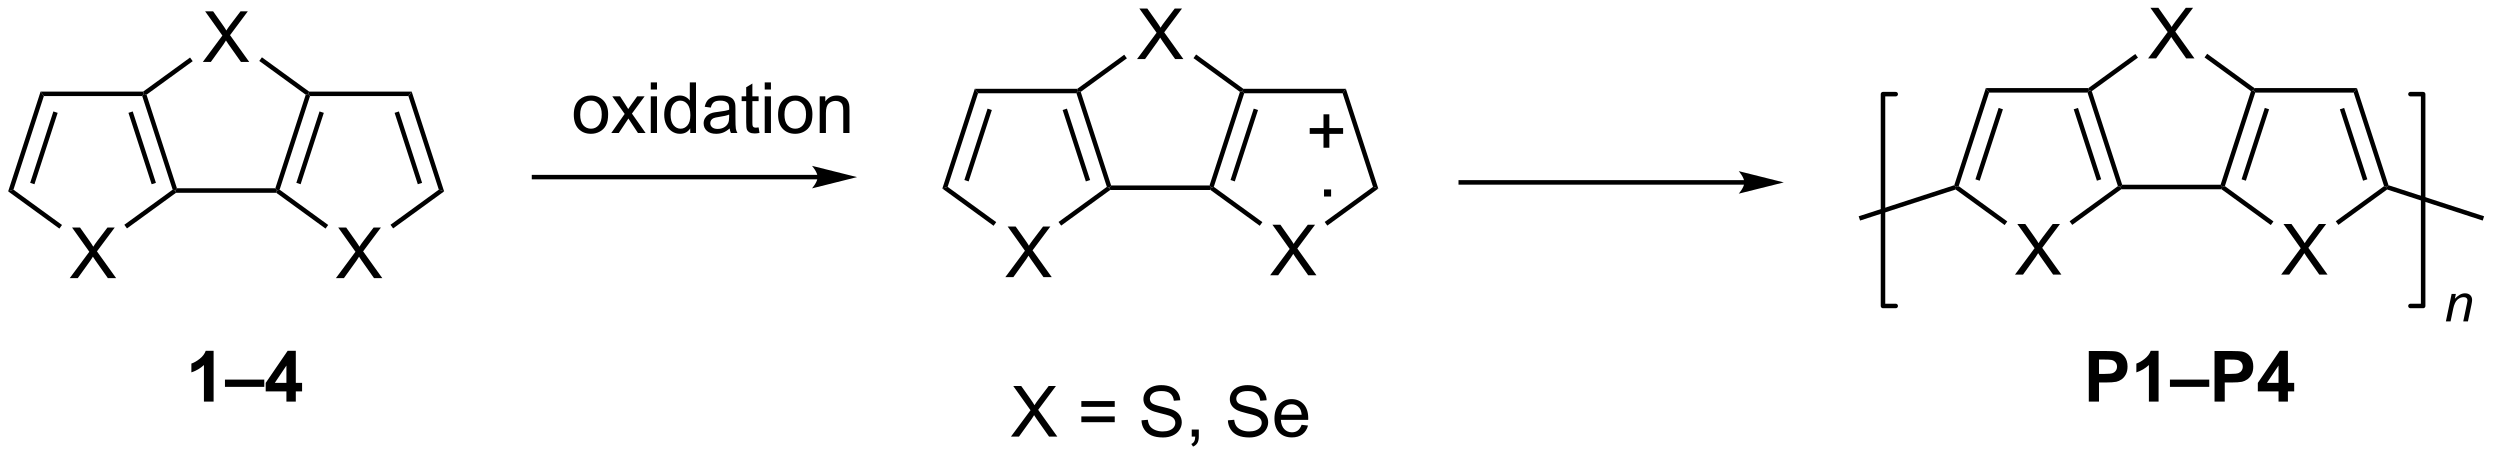 <?xml version="1.0" encoding="UTF-8"?>
<!DOCTYPE svg PUBLIC '-//W3C//DTD SVG 1.0//EN'
          'http://www.w3.org/TR/2001/REC-SVG-20010904/DTD/svg10.dtd'>
<svg stroke-dasharray="none" shape-rendering="auto" xmlns="http://www.w3.org/2000/svg" font-family="'Dialog'" text-rendering="auto" width="388" fill-opacity="1" color-interpolation="auto" color-rendering="auto" preserveAspectRatio="xMidYMid meet" font-size="12px" viewBox="0 0 388 71" fill="black" xmlns:xlink="http://www.w3.org/1999/xlink" stroke="black" image-rendering="auto" stroke-miterlimit="10" stroke-linecap="square" stroke-linejoin="miter" font-style="normal" stroke-width="1" height="71" stroke-dashoffset="0" font-weight="normal" stroke-opacity="1"
><!--Generated by the Batik Graphics2D SVG Generator--><defs id="genericDefs"
  /><g
  ><defs id="defs1"
    ><clipPath clipPathUnits="userSpaceOnUse" id="clipPath1"
      ><path d="M0.633 1.583 L290.931 1.583 L290.931 54.677 L0.633 54.677 L0.633 1.583 Z"
      /></clipPath
      ><clipPath clipPathUnits="userSpaceOnUse" id="clipPath2"
      ><path d="M144.004 263.53 L144.004 315.149 L426.231 315.149 L426.231 263.53 Z"
      /></clipPath
    ></defs
    ><g transform="scale(1.333,1.333) translate(-0.633,-1.583) matrix(1.029,0,0,1.029,-147.49,-269.485)"
    ><path d="M257.701 294.784 L259.915 291.8 L257.962 289.057 L258.865 289.057 L259.904 290.526 Q260.227 290.982 260.365 291.229 Q260.555 290.917 260.818 290.576 L261.97 289.057 L262.795 289.057 L260.782 291.755 L262.951 294.784 L262.014 294.784 L260.571 292.74 Q260.451 292.565 260.321 292.357 Q260.131 292.669 260.048 292.786 L258.61 294.784 L257.701 294.784 Z" stroke="none" clip-path="url(#clipPath2)"
    /></g
    ><g transform="matrix(1.371,0,0,1.371,-197.497,-361.423)"
    ><path d="M266.011 273.669 L266.094 273.924 L265.909 274.179 L254.771 274.179 L254.4 273.669 Z" stroke="none" clip-path="url(#clipPath2)"
    /></g
    ><g transform="matrix(1.371,0,0,1.371,-197.497,-361.423)"
    ><path d="M254.4 273.669 L254.771 274.179 L251.329 284.772 L250.729 284.967 ZM255.848 275.917 L253.222 283.999 L253.707 284.157 L256.333 276.074 Z" stroke="none" clip-path="url(#clipPath2)"
    /></g
    ><g transform="matrix(1.371,0,0,1.371,-197.497,-361.423)"
    ><path d="M250.729 284.967 L251.329 284.772 L256.827 288.766 L256.527 289.179 Z" stroke="none" clip-path="url(#clipPath2)"
    /></g
    ><g transform="matrix(1.371,0,0,1.371,-197.497,-361.423)"
    ><path d="M264.18 289.159 L263.881 288.746 L269.351 284.772 L269.651 284.869 L269.733 285.125 Z" stroke="none" clip-path="url(#clipPath2)"
    /></g
    ><g transform="matrix(1.371,0,0,1.371,-197.497,-361.423)"
    ><path d="M269.836 284.614 L269.651 284.869 L269.351 284.772 L265.909 274.179 L266.094 273.924 L266.394 274.021 ZM267.458 283.999 L264.832 275.917 L264.346 276.074 L266.973 284.157 Z" stroke="none" clip-path="url(#clipPath2)"
    /></g
    ><g transform="matrix(1.371,0,0,1.371,-197.497,-361.423)"
    ><path d="M272.766 270.309 L274.98 267.325 L273.027 264.583 L273.93 264.583 L274.969 266.051 Q275.292 266.507 275.43 266.755 Q275.62 266.442 275.884 266.101 L277.035 264.583 L277.86 264.583 L275.847 267.281 L278.016 270.309 L277.079 270.309 L275.636 268.265 Q275.516 268.091 275.386 267.882 Q275.196 268.195 275.113 268.312 L273.675 270.309 L272.766 270.309 Z" stroke="none" clip-path="url(#clipPath2)"
    /></g
    ><g transform="matrix(1.371,0,0,1.371,-197.497,-361.423)"
    ><path d="M269.733 285.125 L269.651 284.869 L269.836 284.614 L280.974 284.614 L281.159 284.869 L281.076 285.125 Z" stroke="none" clip-path="url(#clipPath2)"
    /></g
    ><g transform="matrix(1.371,0,0,1.371,-197.497,-361.423)"
    ><path d="M281.459 284.772 L281.159 284.869 L280.974 284.614 L284.416 274.021 L284.716 273.924 L284.901 274.179 ZM283.837 284.157 L286.463 276.074 L285.978 275.917 L283.352 283.999 Z" stroke="none" clip-path="url(#clipPath2)"
    /></g
    ><g transform="matrix(1.371,0,0,1.371,-197.497,-361.423)"
    ><path d="M284.798 273.669 L284.716 273.924 L284.416 274.021 L279.157 270.201 L279.457 269.788 Z" stroke="none" clip-path="url(#clipPath2)"
    /></g
    ><g transform="matrix(1.371,0,0,1.371,-197.497,-361.423)"
    ><path d="M271.319 269.812 L271.619 270.225 L266.394 274.021 L266.094 273.924 L266.011 273.669 Z" stroke="none" clip-path="url(#clipPath2)"
    /></g
    ><g transform="matrix(1.371,0,0,1.371,-197.497,-361.423)"
    ><path d="M287.831 294.784 L290.045 291.8 L288.092 289.057 L288.995 289.057 L290.034 290.526 Q290.357 290.982 290.495 291.229 Q290.685 290.917 290.949 290.576 L292.1 289.057 L292.925 289.057 L290.912 291.755 L293.081 294.784 L292.144 294.784 L290.701 292.74 Q290.581 292.565 290.451 292.357 Q290.261 292.669 290.178 292.786 L288.74 294.784 L287.831 294.784 Z" stroke="none" clip-path="url(#clipPath2)"
    /></g
    ><g transform="matrix(1.371,0,0,1.371,-197.497,-361.423)"
    ><path d="M281.076 285.125 L281.159 284.869 L281.459 284.772 L286.957 288.766 L286.657 289.179 Z" stroke="none" clip-path="url(#clipPath2)"
    /></g
    ><g transform="matrix(1.371,0,0,1.371,-197.497,-361.423)"
    ><path d="M294.311 289.159 L294.011 288.746 L299.481 284.772 L300.08 284.967 Z" stroke="none" clip-path="url(#clipPath2)"
    /></g
    ><g transform="matrix(1.371,0,0,1.371,-197.497,-361.423)"
    ><path d="M300.08 284.967 L299.481 284.772 L296.039 274.179 L296.41 273.669 Z" stroke="none" clip-path="url(#clipPath2)"
    /></g
    ><g transform="matrix(1.371,0,0,1.371,-197.497,-361.423)"
    ><path d="M296.41 273.669 L296.039 274.179 L284.901 274.179 L284.716 273.924 L284.798 273.669 Z" stroke="none" clip-path="url(#clipPath2)"
    /></g
    ><g transform="matrix(1.371,0,0,1.371,-197.497,-361.423)"
    ><path d="M151.949 295.103 L154.162 292.119 L152.209 289.377 L153.113 289.377 L154.152 290.846 Q154.475 291.301 154.613 291.549 Q154.803 291.236 155.066 290.895 L156.217 289.377 L157.042 289.377 L155.029 292.075 L157.199 295.103 L156.261 295.103 L154.819 293.059 Q154.699 292.885 154.569 292.676 Q154.378 292.989 154.295 293.106 L152.857 295.103 L151.949 295.103 Z" stroke="none" clip-path="url(#clipPath2)"
    /></g
    ><g transform="matrix(1.371,0,0,1.371,-197.497,-361.423)"
    ><path d="M160.259 273.988 L160.341 274.243 L160.156 274.498 L149.018 274.498 L148.648 273.988 Z" stroke="none" clip-path="url(#clipPath2)"
    /></g
    ><g transform="matrix(1.371,0,0,1.371,-197.497,-361.423)"
    ><path d="M148.648 273.988 L149.018 274.498 L145.576 285.091 L144.977 285.286 ZM150.095 276.236 L147.469 284.319 L147.954 284.476 L150.581 276.394 Z" stroke="none" clip-path="url(#clipPath2)"
    /></g
    ><g transform="matrix(1.371,0,0,1.371,-197.497,-361.423)"
    ><path d="M144.977 285.286 L145.576 285.091 L151.074 289.086 L150.774 289.498 Z" stroke="none" clip-path="url(#clipPath2)"
    /></g
    ><g transform="matrix(1.371,0,0,1.371,-197.497,-361.423)"
    ><path d="M158.428 289.478 L158.128 289.065 L163.598 285.091 L163.898 285.189 L163.981 285.444 Z" stroke="none" clip-path="url(#clipPath2)"
    /></g
    ><g transform="matrix(1.371,0,0,1.371,-197.497,-361.423)"
    ><path d="M164.083 284.933 L163.898 285.189 L163.598 285.091 L160.156 274.498 L160.341 274.243 L160.641 274.341 ZM161.705 284.319 L159.079 276.236 L158.594 276.394 L161.22 284.476 Z" stroke="none" clip-path="url(#clipPath2)"
    /></g
    ><g transform="matrix(1.371,0,0,1.371,-197.497,-361.423)"
    ><path d="M167.014 270.629 L169.227 267.644 L167.274 264.902 L168.178 264.902 L169.217 266.371 Q169.54 266.827 169.678 267.074 Q169.868 266.762 170.131 266.42 L171.282 264.902 L172.107 264.902 L170.094 267.6 L172.264 270.629 L171.326 270.629 L169.883 268.584 Q169.764 268.41 169.633 268.202 Q169.443 268.514 169.36 268.631 L167.923 270.629 L167.014 270.629 Z" stroke="none" clip-path="url(#clipPath2)"
    /></g
    ><g transform="matrix(1.371,0,0,1.371,-197.497,-361.423)"
    ><path d="M163.981 285.444 L163.898 285.189 L164.083 284.933 L175.221 284.933 L175.407 285.189 L175.324 285.444 Z" stroke="none" clip-path="url(#clipPath2)"
    /></g
    ><g transform="matrix(1.371,0,0,1.371,-197.497,-361.423)"
    ><path d="M175.707 285.091 L175.407 285.189 L175.221 284.933 L178.663 274.341 L178.963 274.243 L179.148 274.498 ZM178.084 284.476 L180.711 276.394 L180.225 276.236 L177.599 284.319 Z" stroke="none" clip-path="url(#clipPath2)"
    /></g
    ><g transform="matrix(1.371,0,0,1.371,-197.497,-361.423)"
    ><path d="M179.046 273.988 L178.963 274.243 L178.663 274.341 L173.404 270.52 L173.704 270.107 Z" stroke="none" clip-path="url(#clipPath2)"
    /></g
    ><g transform="matrix(1.371,0,0,1.371,-197.497,-361.423)"
    ><path d="M165.567 270.132 L165.867 270.545 L160.641 274.341 L160.341 274.243 L160.259 273.988 Z" stroke="none" clip-path="url(#clipPath2)"
    /></g
    ><g transform="matrix(1.371,0,0,1.371,-197.497,-361.423)"
    ><path d="M182.079 295.103 L184.292 292.119 L182.339 289.377 L183.243 289.377 L184.282 290.846 Q184.605 291.301 184.743 291.549 Q184.933 291.236 185.196 290.895 L186.347 289.377 L187.173 289.377 L185.16 292.075 L187.329 295.103 L186.391 295.103 L184.948 293.059 Q184.829 292.885 184.698 292.676 Q184.508 292.989 184.425 293.106 L182.988 295.103 L182.079 295.103 Z" stroke="none" clip-path="url(#clipPath2)"
    /></g
    ><g transform="matrix(1.371,0,0,1.371,-197.497,-361.423)"
    ><path d="M175.324 285.444 L175.407 285.189 L175.707 285.091 L181.204 289.086 L180.904 289.498 Z" stroke="none" clip-path="url(#clipPath2)"
    /></g
    ><g transform="matrix(1.371,0,0,1.371,-197.497,-361.423)"
    ><path d="M188.558 289.478 L188.258 289.065 L193.728 285.091 L194.328 285.286 Z" stroke="none" clip-path="url(#clipPath2)"
    /></g
    ><g transform="matrix(1.371,0,0,1.371,-197.497,-361.423)"
    ><path d="M194.328 285.286 L193.728 285.091 L190.286 274.498 L190.657 273.988 ZM191.835 284.319 L189.209 276.236 L188.724 276.394 L191.35 284.476 Z" stroke="none" clip-path="url(#clipPath2)"
    /></g
    ><g transform="matrix(1.371,0,0,1.371,-197.497,-361.423)"
    ><path d="M190.657 273.988 L190.286 274.498 L179.148 274.498 L178.963 274.243 L179.046 273.988 Z" stroke="none" clip-path="url(#clipPath2)"
    /></g
    ><g transform="matrix(1.371,0,0,1.371,-197.497,-361.423)"
    ><path d="M168.234 309.08 L167.138 309.08 L167.138 304.942 Q166.536 305.504 165.718 305.775 L165.718 304.777 Q166.148 304.637 166.651 304.246 Q167.156 303.853 167.343 303.33 L168.234 303.33 L168.234 309.08 ZM169.519 307.416 L169.519 306.595 L173.97 306.595 L173.97 307.416 L169.519 307.416 ZM176.476 309.08 L176.476 307.926 L174.132 307.926 L174.132 306.965 L176.617 303.33 L177.539 303.33 L177.539 306.962 L178.25 306.962 L178.25 307.926 L177.539 307.926 L177.539 309.08 L176.476 309.08 ZM176.476 306.962 L176.476 305.004 L175.161 306.962 L176.476 306.962 Z" stroke="none" clip-path="url(#clipPath2)"
    /></g
    ><g transform="matrix(1.371,0,0,1.371,-197.497,-361.423)"
    ><path d="M209.008 276.598 Q209.008 275.447 209.649 274.892 Q210.185 274.432 210.953 274.432 Q211.81 274.432 212.352 274.991 Q212.896 275.551 212.896 276.541 Q212.896 277.34 212.654 277.801 Q212.415 278.26 211.956 278.515 Q211.498 278.767 210.953 278.767 Q210.084 278.767 209.545 278.21 Q209.008 277.65 209.008 276.598 ZM209.732 276.598 Q209.732 277.395 210.078 277.793 Q210.428 278.189 210.953 278.189 Q211.477 278.189 211.823 277.791 Q212.172 277.392 212.172 276.575 Q212.172 275.807 211.823 275.411 Q211.474 275.012 210.953 275.012 Q210.428 275.012 210.078 275.408 Q209.732 275.801 209.732 276.598 ZM213.252 278.674 L214.767 276.517 L213.364 274.525 L214.244 274.525 L214.879 275.497 Q215.059 275.775 215.168 275.963 Q215.34 275.705 215.486 275.504 L216.184 274.525 L217.025 274.525 L215.59 276.478 L217.135 278.674 L216.27 278.674 L215.418 277.385 L215.192 277.036 L214.103 278.674 L213.252 278.674 ZM217.723 273.754 L217.723 272.947 L218.426 272.947 L218.426 273.754 L217.723 273.754 ZM217.723 278.674 L217.723 274.525 L218.426 274.525 L218.426 278.674 L217.723 278.674 ZM222.188 278.674 L222.188 278.15 Q221.795 278.767 221.029 278.767 Q220.532 278.767 220.115 278.494 Q219.701 278.221 219.472 277.731 Q219.243 277.239 219.243 276.603 Q219.243 275.981 219.448 275.476 Q219.657 274.971 220.071 274.702 Q220.485 274.432 220.998 274.432 Q221.373 274.432 221.665 274.59 Q221.959 274.747 222.141 275.002 L222.141 272.947 L222.842 272.947 L222.842 278.674 L222.188 278.674 ZM219.967 276.603 Q219.967 277.4 220.303 277.796 Q220.638 278.189 221.094 278.189 Q221.555 278.189 221.878 277.812 Q222.201 277.434 222.201 276.661 Q222.201 275.809 221.873 275.411 Q221.545 275.012 221.063 275.012 Q220.594 275.012 220.279 275.395 Q219.967 275.778 219.967 276.603 ZM226.653 278.161 Q226.262 278.494 225.9 278.632 Q225.541 278.767 225.127 278.767 Q224.442 278.767 224.075 278.434 Q223.707 278.098 223.707 277.58 Q223.707 277.275 223.845 277.023 Q223.986 276.77 224.21 276.619 Q224.434 276.465 224.715 276.387 Q224.924 276.333 225.34 276.283 Q226.192 276.182 226.595 276.041 Q226.598 275.895 226.598 275.856 Q226.598 275.426 226.4 275.252 Q226.129 275.012 225.598 275.012 Q225.103 275.012 224.866 275.187 Q224.629 275.361 224.517 275.801 L223.83 275.708 Q223.924 275.267 224.137 274.997 Q224.353 274.723 224.76 274.577 Q225.166 274.432 225.7 274.432 Q226.231 274.432 226.562 274.557 Q226.895 274.682 227.051 274.872 Q227.207 275.059 227.27 275.348 Q227.306 275.528 227.306 275.997 L227.306 276.934 Q227.306 277.916 227.351 278.176 Q227.395 278.434 227.528 278.674 L226.793 278.674 Q226.684 278.455 226.653 278.161 ZM226.595 276.59 Q226.213 276.747 225.447 276.856 Q225.012 276.918 224.832 276.997 Q224.653 277.075 224.554 277.226 Q224.457 277.377 224.457 277.559 Q224.457 277.84 224.671 278.028 Q224.885 278.215 225.293 278.215 Q225.7 278.215 226.015 278.038 Q226.332 277.861 226.481 277.551 Q226.595 277.314 226.595 276.848 L226.595 276.59 ZM229.93 278.043 L230.032 278.666 Q229.735 278.728 229.5 278.728 Q229.118 278.728 228.907 278.609 Q228.696 278.486 228.61 278.288 Q228.524 278.09 228.524 277.458 L228.524 275.072 L228.008 275.072 L228.008 274.525 L228.524 274.525 L228.524 273.497 L229.224 273.075 L229.224 274.525 L229.93 274.525 L229.93 275.072 L229.224 275.072 L229.224 277.497 Q229.224 277.799 229.261 277.885 Q229.297 277.971 229.381 278.023 Q229.467 278.072 229.623 278.072 Q229.74 278.072 229.93 278.043 ZM230.621 273.754 L230.621 272.947 L231.325 272.947 L231.325 273.754 L230.621 273.754 ZM230.621 278.674 L230.621 274.525 L231.325 274.525 L231.325 278.674 L230.621 278.674 ZM232.133 276.598 Q232.133 275.447 232.774 274.892 Q233.31 274.432 234.078 274.432 Q234.935 274.432 235.477 274.991 Q236.021 275.551 236.021 276.541 Q236.021 277.34 235.779 277.801 Q235.54 278.26 235.081 278.515 Q234.623 278.767 234.078 278.767 Q233.209 278.767 232.67 278.21 Q232.133 277.65 232.133 276.598 ZM232.857 276.598 Q232.857 277.395 233.203 277.793 Q233.553 278.189 234.078 278.189 Q234.602 278.189 234.948 277.791 Q235.297 277.392 235.297 276.575 Q235.297 275.807 234.948 275.411 Q234.599 275.012 234.078 275.012 Q233.553 275.012 233.203 275.408 Q232.857 275.801 232.857 276.598 ZM236.845 278.674 L236.845 274.525 L237.478 274.525 L237.478 275.114 Q237.934 274.432 238.799 274.432 Q239.174 274.432 239.486 274.567 Q239.801 274.7 239.957 274.918 Q240.114 275.137 240.176 275.439 Q240.215 275.635 240.215 276.122 L240.215 278.674 L239.512 278.674 L239.512 276.15 Q239.512 275.721 239.429 275.507 Q239.348 275.293 239.14 275.168 Q238.931 275.041 238.65 275.041 Q238.2 275.041 237.874 275.327 Q237.549 275.611 237.549 276.408 L237.549 278.674 L236.845 278.674 Z" stroke="none" clip-path="url(#clipPath2)"
    /></g
    ><g transform="matrix(1.371,0,0,1.371,-197.497,-361.423)"
    ><path d="M293.875 280.344 L293.875 278.774 L292.315 278.774 L292.315 278.118 L293.875 278.118 L293.875 276.56 L294.539 276.56 L294.539 278.118 L296.096 278.118 L296.096 278.774 L294.539 278.774 L294.539 280.344 L293.875 280.344 Z" stroke="none" clip-path="url(#clipPath2)"
    /></g
    ><g transform="matrix(1.371,0,0,1.371,-197.497,-361.423)"
    ><path d="M372.156 294.704 L374.369 291.719 L372.416 288.977 L373.32 288.977 L374.359 290.446 Q374.682 290.902 374.82 291.149 Q375.01 290.837 375.273 290.495 L376.424 288.977 L377.249 288.977 L375.236 291.675 L377.406 294.704 L376.468 294.704 L375.025 292.659 Q374.906 292.485 374.775 292.277 Q374.585 292.589 374.502 292.706 L373.064 294.704 L372.156 294.704 Z" stroke="none" clip-path="url(#clipPath2)"
    /></g
    ><g transform="matrix(1.371,0,0,1.371,-197.497,-361.423)"
    ><path d="M380.466 273.589 L380.548 273.844 L380.363 274.099 L369.225 274.099 L368.854 273.589 Z" stroke="none" clip-path="url(#clipPath2)"
    /></g
    ><g transform="matrix(1.371,0,0,1.371,-197.497,-361.423)"
    ><path d="M368.854 273.589 L369.225 274.099 L365.783 284.692 L365.483 284.789 L365.281 284.587 ZM370.302 275.836 L367.676 283.919 L368.161 284.077 L370.788 275.994 Z" stroke="none" clip-path="url(#clipPath2)"
    /></g
    ><g transform="matrix(1.371,0,0,1.371,-197.497,-361.423)"
    ><path d="M365.439 285.072 L365.483 284.789 L365.783 284.692 L371.281 288.686 L370.981 289.099 Z" stroke="none" clip-path="url(#clipPath2)"
    /></g
    ><g transform="matrix(1.371,0,0,1.371,-197.497,-361.423)"
    ><path d="M378.635 289.079 L378.335 288.666 L383.805 284.692 L384.105 284.789 L384.188 285.044 Z" stroke="none" clip-path="url(#clipPath2)"
    /></g
    ><g transform="matrix(1.371,0,0,1.371,-197.497,-361.423)"
    ><path d="M384.29 284.534 L384.105 284.789 L383.805 284.692 L380.363 274.099 L380.548 273.844 L380.848 273.941 ZM381.912 283.919 L379.286 275.836 L378.801 275.994 L381.427 284.077 Z" stroke="none" clip-path="url(#clipPath2)"
    /></g
    ><g transform="matrix(1.371,0,0,1.371,-197.497,-361.423)"
    ><path d="M387.221 270.229 L389.434 267.245 L387.481 264.502 L388.385 264.502 L389.424 265.971 Q389.747 266.427 389.885 266.674 Q390.075 266.362 390.338 266.021 L391.489 264.502 L392.314 264.502 L390.301 267.2 L392.471 270.229 L391.533 270.229 L390.091 268.185 Q389.971 268.01 389.841 267.802 Q389.65 268.114 389.567 268.232 L388.13 270.229 L387.221 270.229 Z" stroke="none" clip-path="url(#clipPath2)"
    /></g
    ><g transform="matrix(1.371,0,0,1.371,-197.497,-361.423)"
    ><path d="M384.188 285.044 L384.105 284.789 L384.29 284.534 L395.428 284.534 L395.613 284.789 L395.531 285.044 Z" stroke="none" clip-path="url(#clipPath2)"
    /></g
    ><g transform="matrix(1.371,0,0,1.371,-197.497,-361.423)"
    ><path d="M395.913 284.692 L395.613 284.789 L395.428 284.534 L398.87 273.941 L399.17 273.844 L399.355 274.099 ZM398.291 284.077 L400.918 275.994 L400.432 275.836 L397.806 283.919 Z" stroke="none" clip-path="url(#clipPath2)"
    /></g
    ><g transform="matrix(1.371,0,0,1.371,-197.497,-361.423)"
    ><path d="M399.253 273.589 L399.17 273.844 L398.87 273.941 L393.611 270.12 L393.911 269.708 Z" stroke="none" clip-path="url(#clipPath2)"
    /></g
    ><g transform="matrix(1.371,0,0,1.371,-197.497,-361.423)"
    ><path d="M385.774 269.732 L386.074 270.145 L380.848 273.941 L380.548 273.844 L380.466 273.589 Z" stroke="none" clip-path="url(#clipPath2)"
    /></g
    ><g transform="matrix(1.371,0,0,1.371,-197.497,-361.423)"
    ><path d="M402.286 294.704 L404.499 291.719 L402.546 288.977 L403.45 288.977 L404.489 290.446 Q404.812 290.902 404.95 291.149 Q405.14 290.837 405.403 290.495 L406.554 288.977 L407.379 288.977 L405.366 291.675 L407.536 294.704 L406.598 294.704 L405.156 292.659 Q405.036 292.485 404.906 292.277 Q404.715 292.589 404.632 292.706 L403.195 294.704 L402.286 294.704 Z" stroke="none" clip-path="url(#clipPath2)"
    /></g
    ><g transform="matrix(1.371,0,0,1.371,-197.497,-361.423)"
    ><path d="M395.531 285.044 L395.613 284.789 L395.913 284.692 L401.411 288.686 L401.111 289.099 Z" stroke="none" clip-path="url(#clipPath2)"
    /></g
    ><g transform="matrix(1.371,0,0,1.371,-197.497,-361.423)"
    ><path d="M408.765 289.079 L408.465 288.666 L413.935 284.692 L414.235 284.789 L414.28 285.072 Z" stroke="none" clip-path="url(#clipPath2)"
    /></g
    ><g transform="matrix(1.371,0,0,1.371,-197.497,-361.423)"
    ><path d="M414.437 284.587 L414.235 284.789 L413.935 284.692 L410.493 274.099 L410.864 273.589 ZM412.042 283.919 L409.416 275.836 L408.931 275.994 L411.557 284.077 Z" stroke="none" clip-path="url(#clipPath2)"
    /></g
    ><g transform="matrix(1.371,0,0,1.371,-197.497,-361.423)"
    ><path d="M410.864 273.589 L410.493 274.099 L399.355 274.099 L399.17 273.844 L399.253 273.589 Z" stroke="none" clip-path="url(#clipPath2)"
    /></g
    ><g transform="matrix(1.371,0,0,1.371,-197.497,-361.423)"
    ><path d="M365.281 284.587 L365.483 284.789 L365.439 285.072 L354.617 288.588 L354.459 288.103 Z" stroke="none" clip-path="url(#clipPath2)"
    /></g
    ><g transform="matrix(1.371,0,0,1.371,-197.497,-361.423)"
    ><path d="M414.28 285.072 L414.235 284.789 L414.437 284.587 L425.259 288.103 L425.101 288.588 Z" stroke="none" clip-path="url(#clipPath2)"
    /></g
    ><g stroke-width="0.51" transform="matrix(1.371,0,0,1.371,-197.497,-361.423)" stroke-linejoin="round" stroke-linecap="round"
    ><path fill="none" d="M416.92 298.257 L418.359 298.257 L418.359 274.277 L416.92 274.277" clip-path="url(#clipPath2)"
    /></g
    ><g stroke-width="0.51" transform="matrix(1.371,0,0,1.371,-197.497,-361.423)" stroke-linejoin="round" stroke-linecap="round"
    ><path fill="none" d="M358.651 274.277 L357.212 274.277 L357.212 298.257 L358.651 298.257" clip-path="url(#clipPath2)"
    /></g
    ><g transform="matrix(1.371,0,0,1.371,-197.497,-361.423)"
    ><path d="M420.932 300.004 L421.582 296.893 L422.062 296.893 L421.949 297.434 Q422.262 297.116 422.533 296.969 Q422.807 296.823 423.092 296.823 Q423.469 296.823 423.684 297.028 Q423.9 297.233 423.9 297.575 Q423.9 297.748 423.824 298.12 L423.428 300.004 L422.898 300.004 L423.31 298.032 Q423.373 297.745 423.373 297.608 Q423.373 297.452 423.266 297.356 Q423.158 297.258 422.957 297.258 Q422.549 297.258 422.23 297.551 Q421.914 297.844 421.764 298.557 L421.463 300.004 L420.932 300.004 Z" stroke="none" clip-path="url(#clipPath2)"
    /></g
    ><g transform="matrix(1.371,0,0,1.371,-197.497,-361.423)"
    ><path d="M380.509 309.08 L380.509 303.353 L382.363 303.353 Q383.418 303.353 383.738 303.439 Q384.23 303.567 384.561 303.999 Q384.894 304.431 384.894 305.113 Q384.894 305.642 384.701 306.002 Q384.511 306.361 384.217 306.567 Q383.923 306.77 383.618 306.837 Q383.204 306.918 382.418 306.918 L381.665 306.918 L381.665 309.08 L380.509 309.08 ZM381.665 304.322 L381.665 305.947 L382.298 305.947 Q382.98 305.947 383.209 305.858 Q383.441 305.767 383.571 305.577 Q383.704 305.384 383.704 305.129 Q383.704 304.817 383.519 304.613 Q383.337 304.41 383.056 304.361 Q382.847 304.322 382.222 304.322 L381.665 304.322 ZM388.41 309.08 L387.313 309.08 L387.313 304.942 Q386.712 305.504 385.894 305.775 L385.894 304.777 Q386.324 304.637 386.826 304.246 Q387.332 303.853 387.519 303.33 L388.41 303.33 L388.41 309.08 ZM389.695 307.416 L389.695 306.595 L394.146 306.595 L394.146 307.416 L389.695 307.416 ZM394.743 309.08 L394.743 303.353 L396.597 303.353 Q397.652 303.353 397.972 303.439 Q398.464 303.567 398.795 303.999 Q399.128 304.431 399.128 305.113 Q399.128 305.642 398.936 306.002 Q398.746 306.361 398.451 306.567 Q398.157 306.77 397.853 306.837 Q397.438 306.918 396.652 306.918 L395.899 306.918 L395.899 309.08 L394.743 309.08 ZM395.899 304.322 L395.899 305.947 L396.532 305.947 Q397.214 305.947 397.444 305.858 Q397.675 305.767 397.806 305.577 Q397.938 305.384 397.938 305.129 Q397.938 304.817 397.753 304.613 Q397.571 304.41 397.29 304.361 Q397.082 304.322 396.457 304.322 L395.899 304.322 ZM401.988 309.08 L401.988 307.926 L399.644 307.926 L399.644 306.965 L402.128 303.33 L403.05 303.33 L403.05 306.962 L403.761 306.962 L403.761 307.926 L403.05 307.926 L403.05 309.08 L401.988 309.08 ZM401.988 306.962 L401.988 305.004 L400.673 306.962 L401.988 306.962 Z" stroke="none" clip-path="url(#clipPath2)"
    /></g
    ><g transform="matrix(1.371,0,0,1.371,-197.497,-361.423)"
    ><path d="M293.935 285.867 L293.935 285.065 L294.737 285.065 L294.737 285.867 L293.935 285.867 Z" stroke="none" clip-path="url(#clipPath2)"
    /></g
    ><g transform="matrix(1.371,0,0,1.371,-197.497,-361.423)"
    ><path d="M258.495 313.044 L260.709 310.059 L258.756 307.317 L259.659 307.317 L260.699 308.786 Q261.022 309.241 261.159 309.489 Q261.35 309.176 261.613 308.835 L262.764 307.317 L263.589 307.317 L261.576 310.015 L263.745 313.044 L262.808 313.044 L261.365 310.999 Q261.245 310.825 261.115 310.616 Q260.925 310.929 260.842 311.046 L259.404 313.044 L258.495 313.044 ZM270.244 309.676 L266.463 309.676 L266.463 309.02 L270.244 309.02 L270.244 309.676 ZM270.244 311.413 L266.463 311.413 L266.463 310.757 L270.244 310.757 L270.244 311.413 ZM273.272 311.202 L273.988 311.14 Q274.037 311.57 274.222 311.846 Q274.409 312.122 274.8 312.291 Q275.191 312.46 275.678 312.46 Q276.113 312.46 276.443 312.333 Q276.777 312.202 276.938 311.978 Q277.1 311.755 277.1 311.489 Q277.1 311.218 276.943 311.018 Q276.787 310.817 276.428 310.679 Q276.199 310.591 275.409 310.4 Q274.62 310.21 274.303 310.044 Q273.894 309.827 273.691 309.51 Q273.49 309.192 273.49 308.796 Q273.49 308.364 273.735 307.986 Q273.983 307.609 274.454 307.413 Q274.928 307.218 275.506 307.218 Q276.144 307.218 276.628 307.424 Q277.115 307.63 277.376 308.028 Q277.639 308.426 277.659 308.929 L276.933 308.984 Q276.873 308.442 276.534 308.166 Q276.199 307.887 275.537 307.887 Q274.85 307.887 274.534 308.14 Q274.222 308.39 274.222 308.747 Q274.222 309.054 274.443 309.255 Q274.662 309.452 275.587 309.663 Q276.511 309.872 276.855 310.028 Q277.355 310.257 277.592 310.611 Q277.831 310.966 277.831 311.426 Q277.831 311.882 277.568 312.288 Q277.308 312.692 276.816 312.919 Q276.326 313.143 275.714 313.143 Q274.936 313.143 274.409 312.916 Q273.886 312.687 273.587 312.234 Q273.287 311.778 273.272 311.202 ZM278.959 313.044 L278.959 312.241 L279.761 312.241 L279.761 313.044 Q279.761 313.486 279.605 313.757 Q279.449 314.028 279.108 314.176 L278.912 313.877 Q279.136 313.778 279.24 313.588 Q279.347 313.4 279.358 313.044 L278.959 313.044 ZM283.053 311.202 L283.769 311.14 Q283.818 311.57 284.003 311.846 Q284.191 312.122 284.581 312.291 Q284.972 312.46 285.459 312.46 Q285.894 312.46 286.225 312.333 Q286.558 312.202 286.719 311.978 Q286.881 311.755 286.881 311.489 Q286.881 311.218 286.725 311.018 Q286.568 310.817 286.209 310.679 Q285.98 310.591 285.191 310.4 Q284.402 310.21 284.084 310.044 Q283.675 309.827 283.472 309.51 Q283.272 309.192 283.272 308.796 Q283.272 308.364 283.516 307.986 Q283.764 307.609 284.235 307.413 Q284.709 307.218 285.287 307.218 Q285.925 307.218 286.409 307.424 Q286.897 307.63 287.157 308.028 Q287.42 308.426 287.441 308.929 L286.714 308.984 Q286.654 308.442 286.316 308.166 Q285.98 307.887 285.318 307.887 Q284.631 307.887 284.316 308.14 Q284.003 308.39 284.003 308.747 Q284.003 309.054 284.225 309.255 Q284.443 309.452 285.368 309.663 Q286.292 309.872 286.636 310.028 Q287.136 310.257 287.373 310.611 Q287.613 310.966 287.613 311.426 Q287.613 311.882 287.35 312.288 Q287.089 312.692 286.597 312.919 Q286.108 313.143 285.495 313.143 Q284.717 313.143 284.191 312.916 Q283.667 312.687 283.368 312.234 Q283.068 311.778 283.053 311.202 ZM291.397 311.708 L292.123 311.796 Q291.951 312.434 291.485 312.786 Q291.022 313.137 290.3 313.137 Q289.389 313.137 288.855 312.577 Q288.324 312.015 288.324 311.005 Q288.324 309.958 288.863 309.38 Q289.402 308.801 290.261 308.801 Q291.092 308.801 291.618 309.369 Q292.147 309.934 292.147 310.96 Q292.147 311.023 292.144 311.148 L289.05 311.148 Q289.089 311.833 289.436 312.197 Q289.784 312.559 290.303 312.559 Q290.691 312.559 290.964 312.356 Q291.238 312.153 291.397 311.708 ZM289.089 310.57 L291.404 310.57 Q291.358 310.046 291.139 309.786 Q290.803 309.38 290.269 309.38 Q289.784 309.38 289.454 309.705 Q289.123 310.028 289.089 310.57 Z" stroke="none" clip-path="url(#clipPath2)"
    /></g
    ><g transform="matrix(1.371,0,0,1.371,-197.497,-361.423)"
    ><path d="M236.61 283.414 L204.506 283.414 L204.251 283.414 L204.251 283.924 L204.506 283.924 L236.61 283.924 L236.865 283.924 L236.865 283.414 L236.61 283.414 ZM241.074 283.669 L235.972 282.394 C235.972 282.394 236.61 283.111 236.61 283.669 C236.61 284.227 235.972 284.945 235.972 284.945 Z" stroke="none" clip-path="url(#clipPath2)"
    /></g
    ><g transform="matrix(1.371,0,0,1.371,-197.497,-361.423)"
    ><path d="M341.518 284.014 L309.414 284.014 L309.159 284.014 L309.159 284.524 L309.414 284.524 L341.518 284.524 L341.773 284.524 L341.773 284.014 L341.518 284.014 ZM345.982 284.269 L340.88 282.993 C340.88 282.993 341.518 283.711 341.518 284.269 C341.518 284.827 340.88 285.544 340.88 285.544 Z" stroke="none" clip-path="url(#clipPath2)"
    /></g
  ></g
></svg
>
